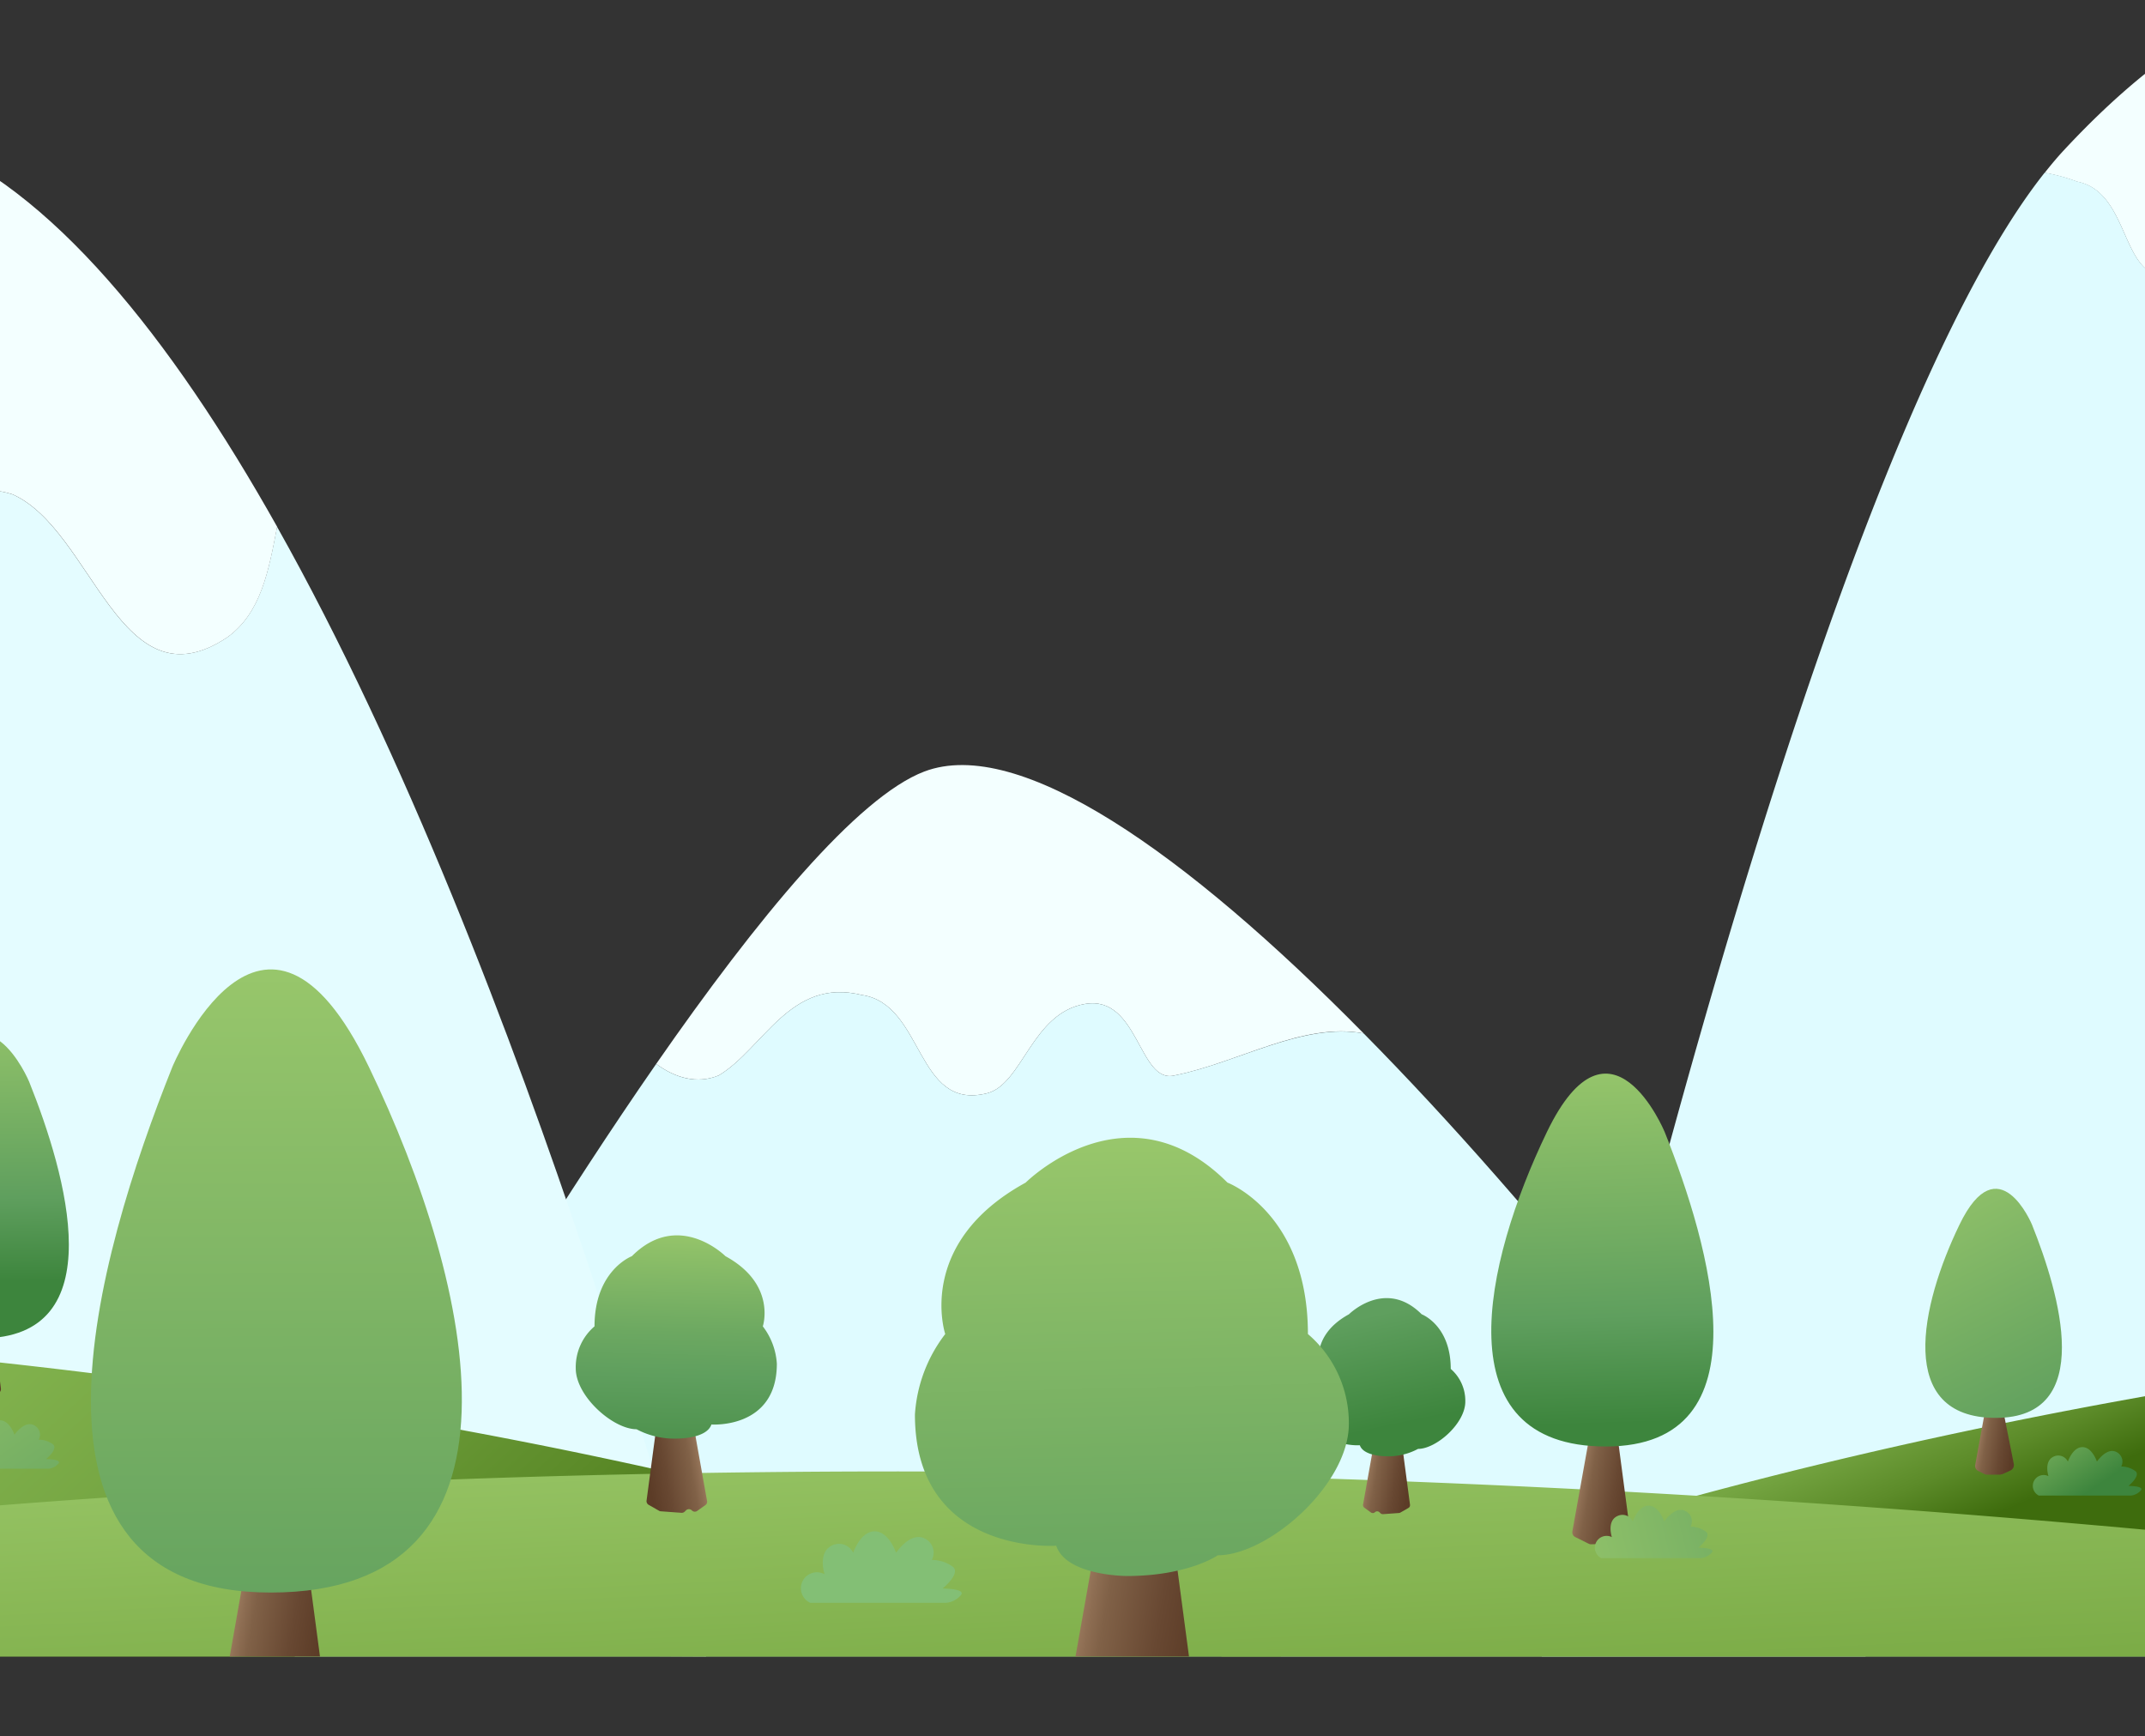 <svg xmlns="http://www.w3.org/2000/svg" xmlns:xlink="http://www.w3.org/1999/xlink" viewBox="10 0 240 194.21" preserveAspectRatio="xMidYMid slice"><rect x="10" y="0" width="240" height="194.21" fill="#333333" stroke="none"/><defs><style>.cls-1{fill:none;}.cls-2{clip-path:url(#clip-path);}.cls-3{fill:#f3ffff;}.cls-4{fill:#dffbff;}.cls-5{fill:#e4fcff;}.cls-6{fill:url(#linear-gradient);}.cls-7{fill:url(#linear-gradient-2);}.cls-8{fill:url(#linear-gradient-3);}.cls-9{fill:url(#linear-gradient-4);}.cls-10{fill:url(#linear-gradient-5);}.cls-11{fill:url(#linear-gradient-6);}.cls-12{fill:url(#linear-gradient-7);}.cls-13{fill:url(#linear-gradient-8);}.cls-14{fill:url(#linear-gradient-9);}.cls-15{fill:url(#linear-gradient-10);}.cls-16{fill:url(#linear-gradient-11);}.cls-17{fill:url(#linear-gradient-12);}.cls-18{fill:url(#linear-gradient-13);}.cls-19{fill:url(#linear-gradient-14);}.cls-20{fill:url(#linear-gradient-15);}.cls-21{fill:url(#linear-gradient-16);}.cls-22{fill:url(#linear-gradient-17);}.cls-23{fill:#83bf75;}.cls-24{fill:url(#linear-gradient-18);}.cls-25{fill:url(#linear-gradient-19);}.cls-26{fill:url(#linear-gradient-20);}.cls-27{fill:url(#linear-gradient-21);}.cls-28{fill:url(#linear-gradient-22);}.cls-29{fill:url(#linear-gradient-23);}</style><clipPath id="clip-path" transform="translate(0 -14.69)"><rect id="bakgrunnsBoks" class="cls-1" x="7.49" width="252.01" height="200"/></clipPath><linearGradient id="linear-gradient" x1="156.59" y1="205.35" x2="157.04" y2="205.84" gradientUnits="userSpaceOnUse"><stop offset="0" stop-color="#88b954"/><stop offset="0.2" stop-color="#83b44f"/><stop offset="0.46" stop-color="#74a441"/><stop offset="0.74" stop-color="#5c8b29"/><stop offset="1" stop-color="#3e6c0d"/></linearGradient><linearGradient id="linear-gradient-2" x1="135.53" y1="200.86" x2="139.03" y2="204.65" xlink:href="#linear-gradient"/><linearGradient id="linear-gradient-3" x1="13.87" y1="130.63" x2="84.06" y2="206.86" xlink:href="#linear-gradient"/><linearGradient id="linear-gradient-4" x1="191.77" y1="174.26" x2="201.56" y2="197.48" xlink:href="#linear-gradient"/><linearGradient id="linear-gradient-5" x1="129.44" y1="201.93" x2="129.64" y2="206.13" gradientUnits="userSpaceOnUse"><stop offset="0" stop-color="#9dca6c"/><stop offset="1" stop-color="#73a43d"/></linearGradient><linearGradient id="linear-gradient-6" x1="131.52" y1="165.08" x2="133.9" y2="215.34" xlink:href="#linear-gradient-5"/><linearGradient id="linear-gradient-7" x1="162.7" y1="178.58" x2="167.86" y2="179.5" gradientUnits="userSpaceOnUse"><stop offset="0" stop-color="#a78568"/><stop offset="0.17" stop-color="#8d6d52"/><stop offset="0.28" stop-color="#806147"/><stop offset="0.7" stop-color="#684832"/><stop offset="1" stop-color="#5c3c27"/></linearGradient><linearGradient id="linear-gradient-8" x1="35.67" y1="193.49" x2="46.32" y2="195.39" xlink:href="#linear-gradient-7"/><linearGradient id="linear-gradient-9" x1="160.64" y1="149.86" x2="166.53" y2="177.86" gradientUnits="userSpaceOnUse"><stop offset="0.43" stop-color="#5f9f5e"/><stop offset="0.87" stop-color="#3d853d"/></linearGradient><linearGradient id="linear-gradient-10" x1="40.76" y1="115.28" x2="41.04" y2="203.18" gradientUnits="userSpaceOnUse"><stop offset="0" stop-color="#9dca6c"/><stop offset="1" stop-color="#5f9f5e"/></linearGradient><linearGradient id="linear-gradient-11" x1="186.13" y1="180.68" x2="192.5" y2="181.82" xlink:href="#linear-gradient-7"/><linearGradient id="linear-gradient-12" x1="129.78" y1="193.72" x2="144.11" y2="196.27" xlink:href="#linear-gradient-7"/><linearGradient id="linear-gradient-13" x1="188.22" y1="130.41" x2="189.7" y2="176.77" gradientUnits="userSpaceOnUse"><stop offset="0" stop-color="#9dca6c"/><stop offset="0.49" stop-color="#71ac62"/><stop offset="0.68" stop-color="#5f9f5e"/><stop offset="0.94" stop-color="#3d853d"/></linearGradient><linearGradient id="linear-gradient-14" x1="4.99" y1="165.64" x2="10.19" y2="166.56" xlink:href="#linear-gradient-7"/><linearGradient id="linear-gradient-15" x1="8.78" y1="124.2" x2="9.12" y2="160.21" xlink:href="#linear-gradient-13"/><linearGradient id="linear-gradient-16" x1="231.09" y1="175.5" x2="235.31" y2="176.25" xlink:href="#linear-gradient-7"/><linearGradient id="linear-gradient-17" x1="222.38" y1="142.11" x2="238.5" y2="173.8" xlink:href="#linear-gradient-10"/><linearGradient id="linear-gradient-18" x1="185.89" y1="188.9" x2="210.26" y2="182.88" gradientUnits="userSpaceOnUse"><stop offset="0" stop-color="#91c269"/><stop offset="1" stop-color="#6aa761"/></linearGradient><linearGradient id="linear-gradient-19" x1="1.96" y1="165.69" x2="16.34" y2="185.94" xlink:href="#linear-gradient-18"/><linearGradient id="linear-gradient-20" x1="237.85" y1="172.29" x2="243.93" y2="181.37" gradientUnits="userSpaceOnUse"><stop offset="0" stop-color="#91c269"/><stop offset="1" stop-color="#3d853d"/></linearGradient><linearGradient id="linear-gradient-21" x1="135.83" y1="137.64" x2="137.41" y2="207.1" gradientUnits="userSpaceOnUse"><stop offset="0" stop-color="#9dca6c"/><stop offset="0.21" stop-color="#8dbf68"/><stop offset="0.72" stop-color="#6ca861"/><stop offset="1" stop-color="#5f9f5e"/></linearGradient><linearGradient id="linear-gradient-22" x1="-655.51" y1="176.89" x2="-648.87" y2="178.08" gradientTransform="matrix(-1, 0, 0, 1, -566.65, 0)" xlink:href="#linear-gradient-7"/><linearGradient id="linear-gradient-23" x1="-652.71" y1="150.91" x2="-651.97" y2="183.09" gradientTransform="matrix(-1, 0, 0, 1, -566.65, 0)" gradientUnits="userSpaceOnUse"><stop offset="0" stop-color="#9dca6c"/><stop offset="0.12" stop-color="#8dbf68"/><stop offset="0.4" stop-color="#6ca861"/><stop offset="0.55" stop-color="#5f9f5e"/><stop offset="1" stop-color="#3d853d"/></linearGradient></defs><title>Asset 4login</title><g id="Layer_2" data-name="Layer 2"><g id="Layer_6" data-name="Layer 6"><g class="cls-2"><path class="cls-3" d="M90.42,135c5-3,8-11,16-9,7,1,6,13,14,11,4-1,5-9,11-10s6,9,10,8c7.18-1.44,14.36-6,21.16-4.7C142.58,110,124,97,113.42,101c-7.5,2.86-18.7,16.44-30,32.71C85.52,135.27,88,136,90.42,135Z" transform="translate(0 -14.69)"/><path class="cls-4" d="M219.42,201c-16.31-24.23-37.27-50.9-56.84-70.7-6.8-1.26-14,3.26-21.16,4.7-4,1-4-9-10-8s-7,9-11,10c-8,2-7-10-14-11-8-2-11,6-16,9-2.45,1-4.9.27-7-1.29C63.08,163,42.42,201,42.42,201Z" transform="translate(0 -14.69)"/><path class="cls-3" d="M240.92,31.5c-.71.76-1.43,1.62-2.14,2.52a20.81,20.81,0,0,1,3.64,1c5,1,5,8,8,10a17.93,17.93,0,0,0,14.93,3c-.19-11.08-.51-22.18-1-33.32C257.88,16.85,250,21.73,240.92,31.5Z" transform="translate(0 -14.69)"/><path class="cls-4" d="M269.75,156.3l.12-1.06c-.31.72-.6,1.43-.86,2.15A11.59,11.59,0,0,0,269.75,156.3Z" transform="translate(0 -14.69)"/><path class="cls-4" d="M269,157.39a5.78,5.78,0,0,0-1.59,3.61,3,3,0,0,1-2.32-.83,78.79,78.79,0,0,0,.15,19.07C265.68,171.85,266.38,164.47,269,157.39Z" transform="translate(0 -14.69)"/><path class="cls-4" d="M265.25,179.24a78.79,78.79,0,0,1-.15-19.07c-1.18-1.28-.68-3.73-.68-5.17,0,1.44-.5,3.89.68,5.17.1-.72.19-1.44.32-2.17,1-5,0-10-1-15,0-3,1-8,1-10,0-28.56.4-56.73-.07-85a17.93,17.93,0,0,1-14.93-3c-3-2-3-9-8-10a20.81,20.81,0,0,0-3.64-1C211.39,68.49,182.5,200,182.5,200l80.71.49C264.65,193.56,264.82,186.39,265.25,179.24Z" transform="translate(0 -14.69)"/><path class="cls-4" d="M269.75,156.3a11.59,11.59,0,0,1-.74,1.09c-2.63,7.08-3.33,14.46-3.76,21.85.32,3,.69,6.08,1,9.14Z" transform="translate(0 -14.69)"/><path class="cls-4" d="M266.25,188.38c-.31-3.06-.68-6.1-1-9.14-.43,7.15-.6,14.32-2,21.25h1.71Z" transform="translate(0 -14.69)"/><path class="cls-5" d="M41,73.62c-.94,4.91-1.8,9.67-5.59,12.38-12,8-15-12-24-16C8.21,68.93,5.9,70,4,72.19,4.36,114.8-1,157,.18,199.54L89,200S69.57,124.43,41,73.62Z" transform="translate(0 -14.69)"/><path class="cls-3" d="M1.24,30.24c.9,8,1.54,16.08,2.18,23.76.33,6.08.49,12.14.55,18.19C5.9,70,8.21,68.93,11.42,70c9,4,12,24,24,16,3.79-2.71,4.65-7.47,5.59-12.38C29.1,52.42,15.59,35.54,1.24,30.24Z" transform="translate(0 -14.69)"/><path class="cls-6" d="M155.74,206.77a12.34,12.34,0,0,1,2.68-1.77l-.8-.09-.2.09A2.78,2.78,0,0,0,155.74,206.77Z" transform="translate(0 -14.69)"/><path class="cls-7" d="M133.42,204c2.86,0,5.86,0,8.88.05l1.12-.05Z" transform="translate(0 -14.69)"/><path class="cls-8" d="M2.42,206c46.63,2,93.26,0,139.88-1.95-3-.05-6-.05-8.88-.05h10l-1.12.05c5.15.08,10.4.29,15.32.86a20.88,20.88,0,0,1,4.13-1.49C107.17,180.41,45,170.5,1.48,166.23,1.78,179.66,3.33,192.42,2.42,206Z" transform="translate(0 -14.69)"/><path class="cls-9" d="M252.42,207c4,0,12-1,13-4a187.24,187.24,0,0,0,1.73-34.94c-43.34,6.59-94.86,18.57-139,40.33C169.58,209.06,211,205.2,252.42,207Z" transform="translate(0 -14.69)"/><path class="cls-10" d="M109.42,205a18.16,18.16,0,0,0-4.93,1.68c16.77-.72,33.57-1.71,50.25-1.88C139.86,203,124.85,201.82,109.42,205Z" transform="translate(0 -14.69)"/><path class="cls-11" d="M264.8,187.24C149.93,175.7,59.23,178.73.45,183.89.14,191.67.8,198,5.42,199c32,9.49,65.48,9.13,99.07,7.68a18.16,18.16,0,0,1,4.93-1.68c15.43-3.18,30.44-2,45.32-.2,6.25-.06,12.48,0,18.68.2a102.49,102.49,0,0,1-11.46.72c12.34,1.63,24.62,3.31,37,3,20-5.64,43,0,65-1.23.06-.18.13-.35.19-.53-.88.07-1.87.07-2.7.07C263.67,200.62,264.38,194,264.8,187.24Z" transform="translate(0 -14.69)"/><path class="cls-12" d="M167.76,183l-1.15-8.68a.38.38,0,0,0-.37-.32h-1.82a.37.37,0,0,0-.36.3L162.51,183a.36.36,0,0,0,.15.36l.7.51a.36.36,0,0,0,.47,0h0a.37.37,0,0,1,.52,0l.1.1a.39.39,0,0,0,.29.11l1.79-.13a.43.43,0,0,0,.16-.05l.89-.51A.36.36,0,0,0,167.76,183Z" transform="translate(0 -14.69)"/><path class="cls-13" d="M46.13,202.48l-2.34-17.63a1,1,0,0,0-1-.85h-3.4a1,1,0,0,0-1,.81l-3.11,17.6a1,1,0,0,0,.53,1.05l2.51,1.26a1,1,0,0,0,.46.1L43,204.7l.82-.18,1.86-1.06A1,1,0,0,0,46.13,202.48Z" transform="translate(0 -14.69)"/><path class="cls-14" d="M165,177.6s-2.44,0-2.85-1.23c0,0-5.7.41-5.7-5.29a6,6,0,0,1,1.22-3.25s-1.22-3.66,3.26-6.11c0,0,4.07-4.07,8.14,0,0,0,3.25,1.22,3.25,6.11a4.71,4.71,0,0,1,1.63,3.66c0,2.44-3.25,5.29-5.29,5.29A7,7,0,0,1,165,177.6Z" transform="translate(0 -14.69)"/><path class="cls-15" d="M29.28,134.06s10.16-24.57,22,0,19.48,58.79-11,58.79S20.81,155.23,29.28,134.06Z" transform="translate(0 -14.69)"/><path class="cls-16" d="M192.39,186.05,191,175.52a.59.59,0,0,0-.59-.52h-2a.6.6,0,0,0-.59.49L185.93,186a.59.59,0,0,0,.32.64l1.49.74a.59.59,0,0,0,.29.07l2.46-.07.49-.11,1.11-.63A.61.61,0,0,0,192.39,186.05Z" transform="translate(0 -14.69)"/><path class="cls-17" d="M143.83,206l-3.2-24.1a1,1,0,0,0-1-.88h-5.07a1,1,0,0,0-1,.84L129.27,206a1,1,0,0,0,.41,1l1.94,1.4a1,1,0,0,0,1.32-.11h0a1,1,0,0,1,1.43,0l.29.28a1,1,0,0,0,.79.3l5-.36a1,1,0,0,0,.43-.13l2.48-1.41A1,1,0,0,0,143.83,206Z" transform="translate(0 -14.69)"/><path class="cls-18" d="M196.26,141.33s-6.09-14.7-13.18,0-11.66,35.18,6.59,35.18S201.32,154,196.26,141.33Z" transform="translate(0 -14.69)"/><path class="cls-19" d="M10.1,170,9,161.42a.5.5,0,0,0-.49-.42H6.83a.48.48,0,0,0-.48.4L4.83,170a.49.49,0,0,0,.26.52l1.22.61a.59.59,0,0,0,.23,0l2-.06L9,171l.91-.51A.51.51,0,0,0,10.1,170Z" transform="translate(0 -14.69)"/><path class="cls-20" d="M13.26,135.7s-5-12-10.76,0c-.28.59-.56,1.19-.83,1.79C1.23,145.71.81,153.92.5,162.14c1.65,1.43,4.05,2.27,7.38,2.27C22.77,164.41,17.39,146,13.26,135.7Z" transform="translate(0 -14.69)"/><path class="cls-21" d="M234.91,179.21a.67.67,0,0,0,.41-.75l-1.18-5.93a.6.6,0,0,0-.6-.53h-.83a.61.61,0,0,0-.6.5L231,178.59a.62.62,0,0,0,.33.65l.7.35a.59.59,0,0,0,.29.07l1.46,0,.3-.07Z" transform="translate(0 -14.69)"/><path class="cls-22" d="M237.35,151.68s-3.74-9-8.1,0-7.17,21.63,4.05,21.63S240.47,159.47,237.35,151.68Z" transform="translate(0 -14.69)"/><path class="cls-23" d="M111.86,194h-11.2a1.79,1.79,0,1,1,1.6-3.2s-.8-2.4.8-3.2a1.75,1.75,0,0,1,2.4.8s.8-2.4,2.4-2.4,2.4,2.4,2.4,2.4,1.6-2.4,3.2-1.6a1.75,1.75,0,0,1,.8,2.4,4,4,0,0,1,2.4.8c.8.8-1.2,2.4-1.2,2.4s2.8,0,2,.8a2.48,2.48,0,0,1-1.6.8Z" transform="translate(0 -14.69)"/><path class="cls-24" d="M197.39,189h-8.22a1.31,1.31,0,0,1,1.18-2.35s-.59-1.76.58-2.34a1.28,1.28,0,0,1,1.76.58s.59-1.76,1.76-1.76,1.76,1.76,1.76,1.76,1.18-1.76,2.35-1.17a1.28,1.28,0,0,1,.59,1.76,2.89,2.89,0,0,1,1.76.59c.59.58-.88,1.76-.88,1.76s2.05,0,1.47.58a1.83,1.83,0,0,1-1.18.59Z" transform="translate(0 -14.69)"/><path class="cls-25" d="M12.71,179H5.12a1.21,1.21,0,1,1,1.08-2.17s-.54-1.63.54-2.17a1.19,1.19,0,0,1,1.63.54s.54-1.62,1.63-1.62,1.62,1.62,1.62,1.62,1.09-1.62,2.17-1.08a1.19,1.19,0,0,1,.55,1.63,2.67,2.67,0,0,1,1.62.54c.54.54-.81,1.63-.81,1.63s1.9,0,1.35.54a1.67,1.67,0,0,1-1.08.54Z" transform="translate(0 -14.69)"/><path class="cls-26" d="M245.71,182h-7.59a1.21,1.21,0,1,1,1.08-2.17s-.54-1.63.54-2.17a1.19,1.19,0,0,1,1.63.54s.54-1.62,1.63-1.62,1.62,1.62,1.62,1.62,1.09-1.62,2.17-1.08a1.19,1.19,0,0,1,.55,1.63,2.67,2.67,0,0,1,1.62.54c.54.54-.81,1.63-.81,1.63s1.9,0,1.35.54a1.67,1.67,0,0,1-1.08.54Z" transform="translate(0 -14.69)"/><path class="cls-27" d="M136.08,191s-6.77,0-7.9-3.39c0,0-15.81,1.13-15.81-14.68a16.48,16.48,0,0,1,3.39-9s-3.39-10.16,9-16.94c0,0,11.29-11.29,22.58,0,0,0,9,3.39,9,16.94A13.1,13.1,0,0,1,160.92,174c0,6.77-9,14.68-14.68,14.68C146.24,188.72,142.86,191,136.08,191Z" transform="translate(0 -14.69)"/><path class="cls-28" d="M82.34,182.58l1.49-11.17a.47.47,0,0,1,.46-.41h2.35a.47.47,0,0,1,.47.39l2,11.21a.46.46,0,0,1-.19.47l-.9.64a.46.46,0,0,1-.61-.05h0a.47.47,0,0,0-.66,0l-.13.13a.48.48,0,0,1-.37.14l-2.31-.17a.36.36,0,0,1-.2-.06l-1.14-.65A.48.48,0,0,1,82.34,182.58Z" transform="translate(0 -14.69)"/><path class="cls-29" d="M85.93,175.62s3.14,0,3.67-1.57c0,0,7.32.53,7.32-6.8a7.63,7.63,0,0,0-1.57-4.18s1.57-4.71-4.18-7.85c0,0-5.24-5.24-10.47,0,0,0-4.18,1.57-4.18,7.85a6,6,0,0,0-2.1,4.7c0,3.14,4.19,6.81,6.8,6.81A9.05,9.05,0,0,0,85.93,175.62Z" transform="translate(0 -14.69)"/></g></g></g></svg>
